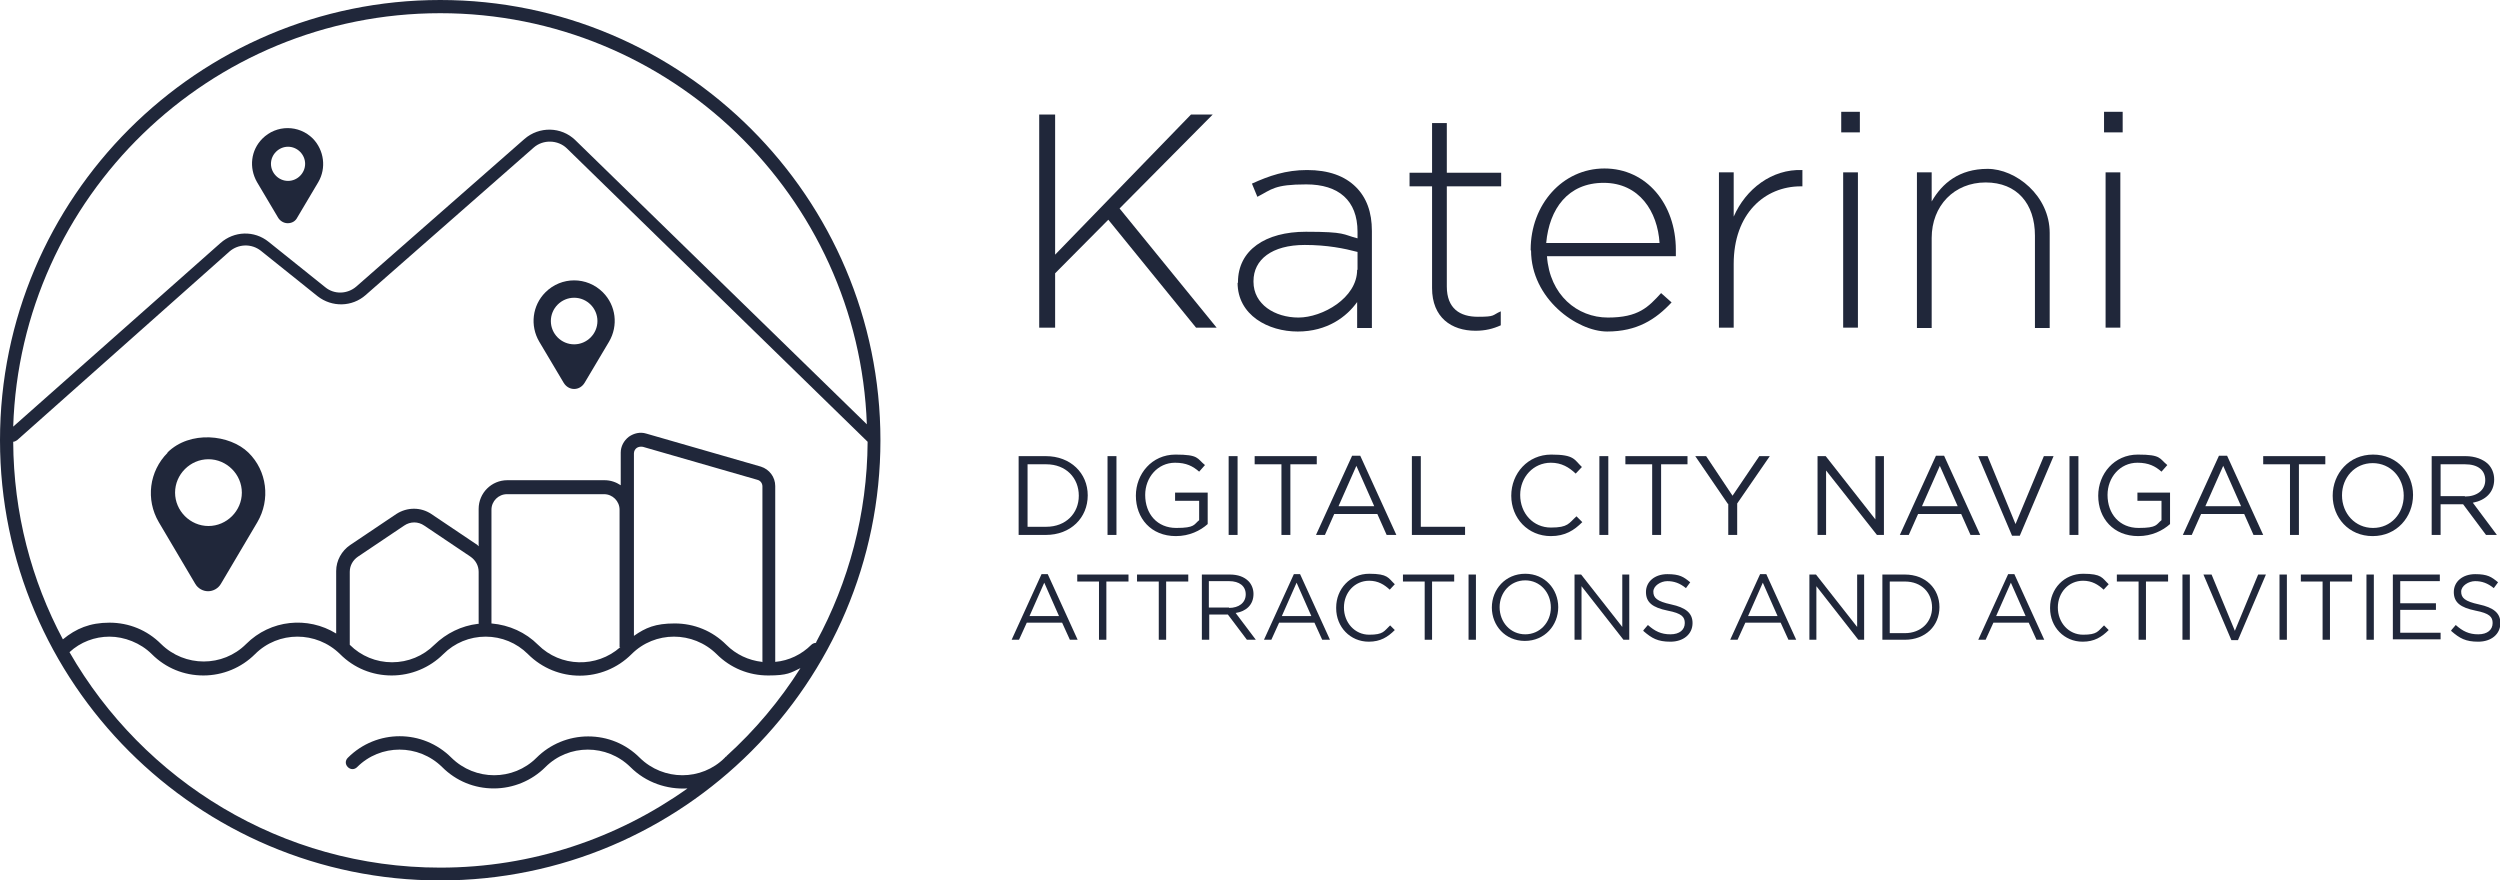 <?xml version="1.0" encoding="UTF-8"?> <svg xmlns="http://www.w3.org/2000/svg" version="1.1" viewBox="0 0 644 226.8"><defs><style> .cls-1 { fill: #20273A; } .cls-2 { fill: #20273A; } </style></defs><g><g id="Layer_1"><g><g><path class="cls-1" d="M226.8,113.4h0c0-62.5-50.9-113.4-113.4-113.4S0,50.9,0,113.4s50.9,113.4,113.4,113.4,113.4-50.9,113.4-113.4,0,0,0,0ZM210.2,165.6c-.4,0-.9.2-1.2.5-2.5,2.5-5.8,4.1-9.3,4.4v-45.3c0-2.3-1.5-4.3-3.7-5l-29.5-8.5c-1.6-.5-3.2-.1-4.5.8-1.3,1-2.1,2.5-2.1,4.1v8.4c-1.2-.8-2.6-1.3-4.2-1.3h-25c-4.1,0-7.4,3.3-7.4,7.4v9.6c-.1,0-.2-.2-.3-.3l-11.9-8c-2.7-1.8-6.2-1.8-9,0l-11.9,8c-2.2,1.5-3.6,4-3.6,6.7v16.1c-7.3-4.5-16.9-3.6-23.2,2.7-6,6-15.8,6-21.9,0-3.6-3.6-8.3-5.5-13.3-5.5s-8.6,1.5-12,4.3c-8.1-15.2-12.7-32.5-12.8-50.9.3,0,.7-.2,1-.4l54.7-48.6c2.3-2,5.7-2.1,8.1-.2l14.6,11.7c3.7,2.9,8.9,2.8,12.4-.3l43.3-38c2.4-2.1,6.2-2,8.5.2l77.5,75.6c-.1,18.6-4.9,36.2-13.2,51.5ZM123.1,160.7c-4.2.5-8.1,2.4-11.2,5.4-2.9,2.9-6.8,4.5-10.9,4.5s-8-1.6-10.9-4.5c0,0,0,0,0,0v-18.8c0-1.6.8-3,2.1-3.9l11.9-8c1.6-1.1,3.6-1.1,5.2,0l11.9,8c1.3.9,2.1,2.3,2.1,3.9v13.4ZM159.8,166.7c-6.1,5.4-15.4,5.2-21.2-.6-3.2-3.2-7.4-5.1-12-5.5v-29.3c0-2.2,1.8-4,4-4h25c2.2,0,4,1.8,4,4v34.9c0,.2,0,.3,0,.5ZM196.3,170.5c-3.5-.4-6.7-1.9-9.2-4.4-3.6-3.6-8.3-5.5-13.3-5.5s-7.5,1.1-10.5,3.2v-47c0-.6.3-1.1.7-1.4s1-.4,1.6-.3l29.5,8.5c.8.2,1.3.9,1.3,1.7v45.3ZM113.4,3.4c59.3,0,107.8,47.2,109.9,105.9l-75.1-73.2c-3.6-3.5-9.3-3.6-13.1-.3l-43.3,38c-2.3,2-5.7,2.1-8,.2l-14.6-11.7c-3.7-3-8.9-2.8-12.4.3L3.4,109.9C5.3,50.8,53.9,3.4,113.4,3.4ZM187.3,194.8c-.2,0-.5.2-.6.4-6,6-15.8,6-21.9,0-3.6-3.6-8.3-5.5-13.3-5.5s-9.8,2-13.3,5.5c-6,6-15.8,6-21.9,0-7.4-7.4-19.3-7.4-26.7,0-.7.7-.7,1.7,0,2.4.7.7,1.7.7,2.4,0,6-6,15.8-6,21.9,0,3.6,3.6,8.3,5.5,13.3,5.5s9.8-2,13.3-5.5c6-6,15.8-6,21.9,0,4,4,9.4,5.8,14.7,5.5-18,12.8-40,20.4-63.7,20.4-40.8,0-76.5-22.4-95.5-55.5,2.8-2.6,6.5-4,10.3-4s8,1.6,10.9,4.5c3.6,3.6,8.3,5.5,13.3,5.5s9.8-2,13.3-5.5c6-6,15.8-6,21.9,0,3.6,3.6,8.3,5.5,13.3,5.5s9.8-2,13.3-5.5c2.9-2.9,6.8-4.5,10.9-4.5s8,1.6,10.9,4.5c7.4,7.4,19.3,7.4,26.7,0,6-6,15.8-6,21.9,0,3.6,3.6,8.3,5.5,13.3,5.5s5.8-.7,8.3-1.9c-5.3,8.4-11.8,16.1-19.1,22.7Z"></path><path class="cls-2" d="M43.2,116.6c-4.8,4.8-5.7,12.1-2.3,17.9l9.4,15.9c.7,1.2,2,1.9,3.3,1.9s2.6-.7,3.3-1.9l9.4-15.9c3.4-5.8,2.5-13.2-2.3-17.9s-15.1-5.8-20.9,0ZM53.7,135.5c-4.7,0-8.6-3.9-8.6-8.6s3.9-8.6,8.6-8.6,8.6,3.9,8.6,8.6-3.9,8.6-8.6,8.6Z"></path><path class="cls-2" d="M140.5,75.3c-3.4,3.4-4,8.6-1.6,12.7l6.3,10.6c.6,1,1.6,1.6,2.7,1.6s2.1-.6,2.7-1.6l6.3-10.6c2.4-4.1,1.8-9.3-1.6-12.7-4.1-4.1-10.7-4.1-14.8,0ZM147.9,88.7c-3.3,0-6-2.7-6-6s2.7-6,6-6,6,2.7,6,6-2.7,6-6,6Z"></path><path class="cls-2" d="M71.6,56c.5.9,1.5,1.5,2.5,1.5h0c1.1,0,2-.5,2.5-1.5l5.4-9.1c2.1-3.6,1.5-8.2-1.4-11.2-3.6-3.6-9.4-3.6-13,0-3,3-3.5,7.5-1.4,11.2l5.4,9.1ZM74.2,37.8c2.4,0,4.4,2,4.4,4.4s-2,4.4-4.4,4.4-4.4-2-4.4-4.4,2-4.4,4.4-4.4Z"></path></g><g><g><path class="cls-1" d="M262.4,117.5h7c6.4,0,10.8,4.4,10.8,10.1h0c0,5.8-4.4,10.2-10.8,10.2h-7v-20.3ZM264.7,119.6v16.1h4.8c5.1,0,8.4-3.5,8.4-8h0c0-4.6-3.3-8.1-8.4-8.1h-4.8Z"></path><path class="cls-1" d="M285.3,117.5h2.3v20.3h-2.3v-20.3Z"></path><path class="cls-1" d="M292.6,127.7h0c0-5.6,4.1-10.6,10.2-10.6s5.5,1,7.6,2.7l-1.5,1.7c-1.6-1.4-3.3-2.3-6.2-2.3-4.5,0-7.7,3.8-7.7,8.3h0c0,4.9,3.1,8.5,8,8.5s4.5-.9,5.9-2v-5h-6.2v-2.1h8.4v8.1c-1.9,1.7-4.7,3.1-8.2,3.1-6.4,0-10.3-4.6-10.3-10.4Z"></path><path class="cls-1" d="M316.5,117.5h2.3v20.3h-2.3v-20.3Z"></path><path class="cls-1" d="M330,119.6h-6.8v-2.1h16v2.1h-6.8v18.2h-2.3v-18.2Z"></path><path class="cls-1" d="M348.3,117.4h2.1l9.3,20.4h-2.5l-2.4-5.4h-11.1l-2.4,5.4h-2.3l9.3-20.4ZM354,130.4l-4.6-10.4-4.6,10.4h9.3Z"></path><path class="cls-1" d="M363.7,117.5h2.3v18.2h11.4v2.1h-13.7v-20.3Z"></path><path class="cls-1" d="M389.3,127.7h0c0-5.8,4.3-10.6,10.3-10.6s5.9,1.3,7.9,3.2l-1.6,1.7c-1.7-1.6-3.6-2.8-6.4-2.8-4.5,0-7.9,3.7-7.9,8.3h0c0,4.8,3.4,8.4,7.9,8.4s4.6-1.1,6.6-2.9l1.5,1.5c-2.1,2.1-4.4,3.6-8.1,3.6-5.9,0-10.2-4.6-10.2-10.4Z"></path><path class="cls-1" d="M412,117.5h2.3v20.3h-2.3v-20.3Z"></path><path class="cls-1" d="M425.5,119.6h-6.8v-2.1h16v2.1h-6.8v18.2h-2.3v-18.2Z"></path><path class="cls-1" d="M445.1,129.8l-8.4-12.3h2.8l6.8,10.2,6.9-10.2h2.7l-8.4,12.2v8.1h-2.3v-8Z"></path><path class="cls-1" d="M468.2,117.5h2.1l12.8,16.3v-16.3h2.2v20.3h-1.8l-13.1-16.6v16.6h-2.2v-20.3Z"></path><path class="cls-1" d="M498.7,117.4h2.1l9.3,20.4h-2.5l-2.4-5.4h-11.1l-2.4,5.4h-2.3l9.3-20.4ZM504.3,130.4l-4.6-10.4-4.6,10.4h9.3Z"></path><path class="cls-1" d="M509.4,117.5h2.6l7.2,17.5,7.3-17.5h2.5l-8.7,20.5h-2l-8.7-20.5Z"></path><path class="cls-1" d="M533.1,117.5h2.3v20.3h-2.3v-20.3Z"></path><path class="cls-1" d="M540.5,127.7h0c0-5.6,4.1-10.6,10.2-10.6s5.5,1,7.6,2.7l-1.5,1.7c-1.6-1.4-3.3-2.3-6.2-2.3-4.5,0-7.7,3.8-7.7,8.3h0c0,4.9,3.1,8.5,8,8.5s4.5-.9,5.9-2v-5h-6.2v-2.1h8.4v8.1c-1.9,1.7-4.7,3.1-8.2,3.1-6.4,0-10.3-4.6-10.3-10.4Z"></path><path class="cls-1" d="M571.6,117.4h2.1l9.3,20.4h-2.5l-2.4-5.4h-11.1l-2.4,5.4h-2.3l9.3-20.4ZM577.3,130.4l-4.6-10.4-4.6,10.4h9.3Z"></path><path class="cls-1" d="M589.8,119.6h-6.8v-2.1h16v2.1h-6.8v18.2h-2.3v-18.2Z"></path><path class="cls-1" d="M600.9,127.7h0c0-5.7,4.2-10.6,10.4-10.6s10.3,4.8,10.3,10.4h0c0,5.7-4.2,10.6-10.4,10.6s-10.3-4.8-10.3-10.4ZM619.2,127.7h0c0-4.7-3.4-8.4-8-8.4s-7.9,3.7-7.9,8.3h0c0,4.7,3.4,8.4,8,8.4s7.9-3.7,7.9-8.3Z"></path><path class="cls-1" d="M626.4,117.5h8.7c2.5,0,4.5.8,5.8,2,1,1,1.6,2.4,1.6,4h0c0,3.4-2.3,5.4-5.5,6l6.2,8.3h-2.8l-5.9-7.9h-5.8v7.9h-2.3v-20.3ZM635,127.9c3,0,5.2-1.6,5.2-4.2h0c0-2.6-1.9-4.1-5.2-4.1h-6.3v8.2h6.2Z"></path><path class="cls-1" d="M268.1,147.9h1.8l7.7,16.9h-2l-2-4.4h-9.1l-2,4.4h-1.9l7.7-16.9ZM272.8,158.7l-3.8-8.6-3.8,8.6h7.7Z"></path><path class="cls-1" d="M283.2,149.8h-5.7v-1.8h13.2v1.8h-5.7v15h-1.9v-15Z"></path><path class="cls-1" d="M298.6,149.8h-5.7v-1.8h13.2v1.8h-5.7v15h-1.9v-15Z"></path><path class="cls-1" d="M309.6,148h7.2c2.1,0,3.7.6,4.8,1.7.8.8,1.3,2,1.3,3.3h0c0,2.8-1.9,4.5-4.6,4.9l5.2,6.9h-2.3l-4.9-6.5h-4.8v6.5h-1.9v-16.8ZM316.6,156.6c2.5,0,4.3-1.3,4.3-3.5h0c0-2.1-1.6-3.4-4.3-3.4h-5.2v6.8h5.2Z"></path><path class="cls-1" d="M333.1,147.9h1.8l7.7,16.9h-2l-2-4.4h-9.1l-2,4.4h-1.9l7.7-16.9ZM337.8,158.7l-3.8-8.6-3.8,8.6h7.7Z"></path><path class="cls-1" d="M344.2,156.5h0c0-4.8,3.6-8.7,8.5-8.7s4.9,1.1,6.6,2.7l-1.3,1.4c-1.4-1.3-3-2.3-5.3-2.3-3.7,0-6.5,3-6.5,6.9h0c0,3.9,2.8,7,6.5,7s3.8-.9,5.4-2.4l1.2,1.2c-1.8,1.8-3.7,3-6.7,3-4.8,0-8.4-3.8-8.4-8.6Z"></path><path class="cls-1" d="M367.1,149.8h-5.7v-1.8h13.2v1.8h-5.7v15h-1.9v-15Z"></path><path class="cls-1" d="M378.3,148h1.9v16.8h-1.9v-16.8Z"></path><path class="cls-1" d="M384.3,156.5h0c0-4.7,3.5-8.7,8.6-8.7s8.5,4,8.5,8.6h0c0,4.7-3.5,8.7-8.6,8.7s-8.5-4-8.5-8.6ZM399.5,156.5h0c0-3.9-2.8-7-6.6-7s-6.6,3.1-6.6,6.9h0c0,3.9,2.8,7,6.6,7s6.6-3.1,6.6-6.9Z"></path><path class="cls-1" d="M405.5,148h1.8l10.6,13.5v-13.5h1.8v16.8h-1.5l-10.8-13.8v13.8h-1.8v-16.8Z"></path><path class="cls-1" d="M423.3,162.4l1.2-1.4c1.8,1.6,3.4,2.4,5.8,2.4s3.7-1.2,3.7-2.9h0c0-1.6-.8-2.5-4.4-3.2-3.9-.8-5.6-2.1-5.6-4.8h0c0-2.7,2.3-4.6,5.5-4.6s4.2.7,5.9,2.1l-1.1,1.5c-1.6-1.3-3.1-1.8-4.8-1.8s-3.6,1.2-3.6,2.7h0c0,1.6.9,2.5,4.6,3.3,3.7.8,5.5,2.2,5.5,4.8h0c0,2.9-2.4,4.8-5.7,4.8s-4.8-.9-6.9-2.7Z"></path><path class="cls-1" d="M453.2,147.9h1.8l7.7,16.9h-2l-2-4.4h-9.1l-2,4.4h-1.9l7.7-16.9ZM457.9,158.7l-3.8-8.6-3.8,8.6h7.7Z"></path><path class="cls-1" d="M466,148h1.8l10.6,13.5v-13.5h1.8v16.8h-1.5l-10.8-13.8v13.8h-1.8v-16.8Z"></path><path class="cls-1" d="M484.9,148h5.8c5.3,0,8.9,3.6,8.9,8.4h0c0,4.8-3.6,8.4-8.9,8.4h-5.8v-16.8ZM486.8,149.8v13.3h3.9c4.2,0,7-2.9,7-6.6h0c0-3.8-2.7-6.7-7-6.7h-3.9Z"></path><path class="cls-1" d="M517.1,147.9h1.8l7.7,16.9h-2l-2-4.4h-9.1l-2,4.4h-1.9l7.7-16.9ZM521.8,158.7l-3.8-8.6-3.8,8.6h7.7Z"></path><path class="cls-1" d="M528.1,156.5h0c0-4.8,3.6-8.7,8.5-8.7s4.9,1.1,6.6,2.7l-1.3,1.4c-1.4-1.3-3-2.3-5.3-2.3-3.7,0-6.5,3-6.5,6.9h0c0,3.9,2.8,7,6.5,7s3.8-.9,5.4-2.4l1.2,1.2c-1.8,1.8-3.7,3-6.7,3-4.8,0-8.4-3.8-8.4-8.6Z"></path><path class="cls-1" d="M551,149.8h-5.7v-1.8h13.2v1.8h-5.7v15h-1.9v-15Z"></path><path class="cls-1" d="M562.2,148h1.9v16.8h-1.9v-16.8Z"></path><path class="cls-1" d="M567.6,148h2.1l6,14.5,6-14.5h2l-7.2,16.9h-1.7l-7.2-16.9Z"></path><path class="cls-1" d="M587.2,148h1.9v16.8h-1.9v-16.8Z"></path><path class="cls-1" d="M598.4,149.8h-5.7v-1.8h13.2v1.8h-5.7v15h-1.9v-15Z"></path><path class="cls-1" d="M609.6,148h1.9v16.8h-1.9v-16.8Z"></path><path class="cls-1" d="M616.4,148h12.1v1.7h-10.2v5.7h9.2v1.7h-9.2v5.9h10.4v1.7h-12.3v-16.8Z"></path><path class="cls-1" d="M631.4,162.4l1.2-1.4c1.8,1.6,3.4,2.4,5.8,2.4s3.7-1.2,3.7-2.9h0c0-1.6-.8-2.5-4.4-3.2-3.9-.8-5.6-2.1-5.6-4.8h0c0-2.7,2.3-4.6,5.5-4.6s4.2.7,5.9,2.1l-1.1,1.5c-1.6-1.3-3.1-1.8-4.8-1.8s-3.6,1.2-3.6,2.7h0c0,1.6.9,2.5,4.6,3.3,3.7.8,5.5,2.2,5.5,4.8h0c0,2.9-2.4,4.8-5.7,4.8s-4.8-.9-6.9-2.7Z"></path></g><g><path class="cls-2" d="M267.7,29.5h4.1v36.1l35-36.1h5.6l-24,24.2,25,30.7h-5.3l-22.6-27.8-13.7,13.8v14h-4.1V29.5Z"></path><path class="cls-2" d="M318.9,72.9v-.2c0-8.3,7.1-13,17.5-13s9.4.7,13.3,1.7v-1.7c0-8.1-4.9-12.2-13.2-12.2s-8.9,1.3-12.6,3.2l-1.4-3.4c4.4-2,8.7-3.5,14.2-3.5s9.7,1.5,12.6,4.4c2.7,2.7,4.1,6.4,4.1,11.3v25h-3.8v-6.7c-2.7,3.8-7.7,7.6-15.3,7.6s-15.5-4.2-15.5-12.6ZM349.7,69.5v-4.6c-3.4-.9-7.8-1.8-13.6-1.8-8.5,0-13.2,3.8-13.2,9.3v.2c0,5.8,5.5,9.2,11.6,9.2s15.1-5,15.1-12.3Z"></path><path class="cls-2" d="M368.9,74.2v-26.2h-5.8v-3.5h5.8v-12.8h3.8v12.8h14v3.5h-14v25.8c0,5.7,3.4,7.8,8,7.8s3.6-.4,5.9-1.4v3.6c-2,.9-4,1.4-6.5,1.4-6.2,0-11.2-3.4-11.2-11Z"></path><path class="cls-2" d="M394.3,64.5v-.2c0-11.6,8.2-20.9,19-20.9s18.4,9.1,18.4,21,0,.9,0,1.6h-33.2c.7,10,7.8,15.8,15.7,15.8s10.4-2.7,13.7-6.3l2.7,2.4c-4.1,4.4-8.9,7.5-16.6,7.5s-19.6-8.4-19.6-20.9ZM427.5,62.6c-.5-8.1-5.2-15.5-14.4-15.5s-14,6.7-14.8,15.5h29.1Z"></path><path class="cls-2" d="M442.8,44.4h3.8v11.4c3.1-7.1,9.8-12.3,17.7-12v4.2h-.4c-9.3,0-17.3,7-17.3,20v16.4h-3.8v-40Z"></path><path class="cls-2" d="M474.3,28.8h4.8v5.3h-4.8v-5.3ZM474.8,44.4h3.8v40h-3.8v-40Z"></path><path class="cls-2" d="M493.8,44.4h3.8v7.5c2.7-4.7,7.1-8.4,14.4-8.4s16,6.9,16,16.5v24.5h-3.8v-23.8c0-8.2-4.6-13.7-12.7-13.7s-13.9,6-13.9,14.3v23.2h-3.8v-40Z"></path><path class="cls-2" d="M542,28.8h4.8v5.3h-4.8v-5.3ZM542.4,44.4h3.8v40h-3.8v-40Z"></path></g></g></g></g></g></svg> 